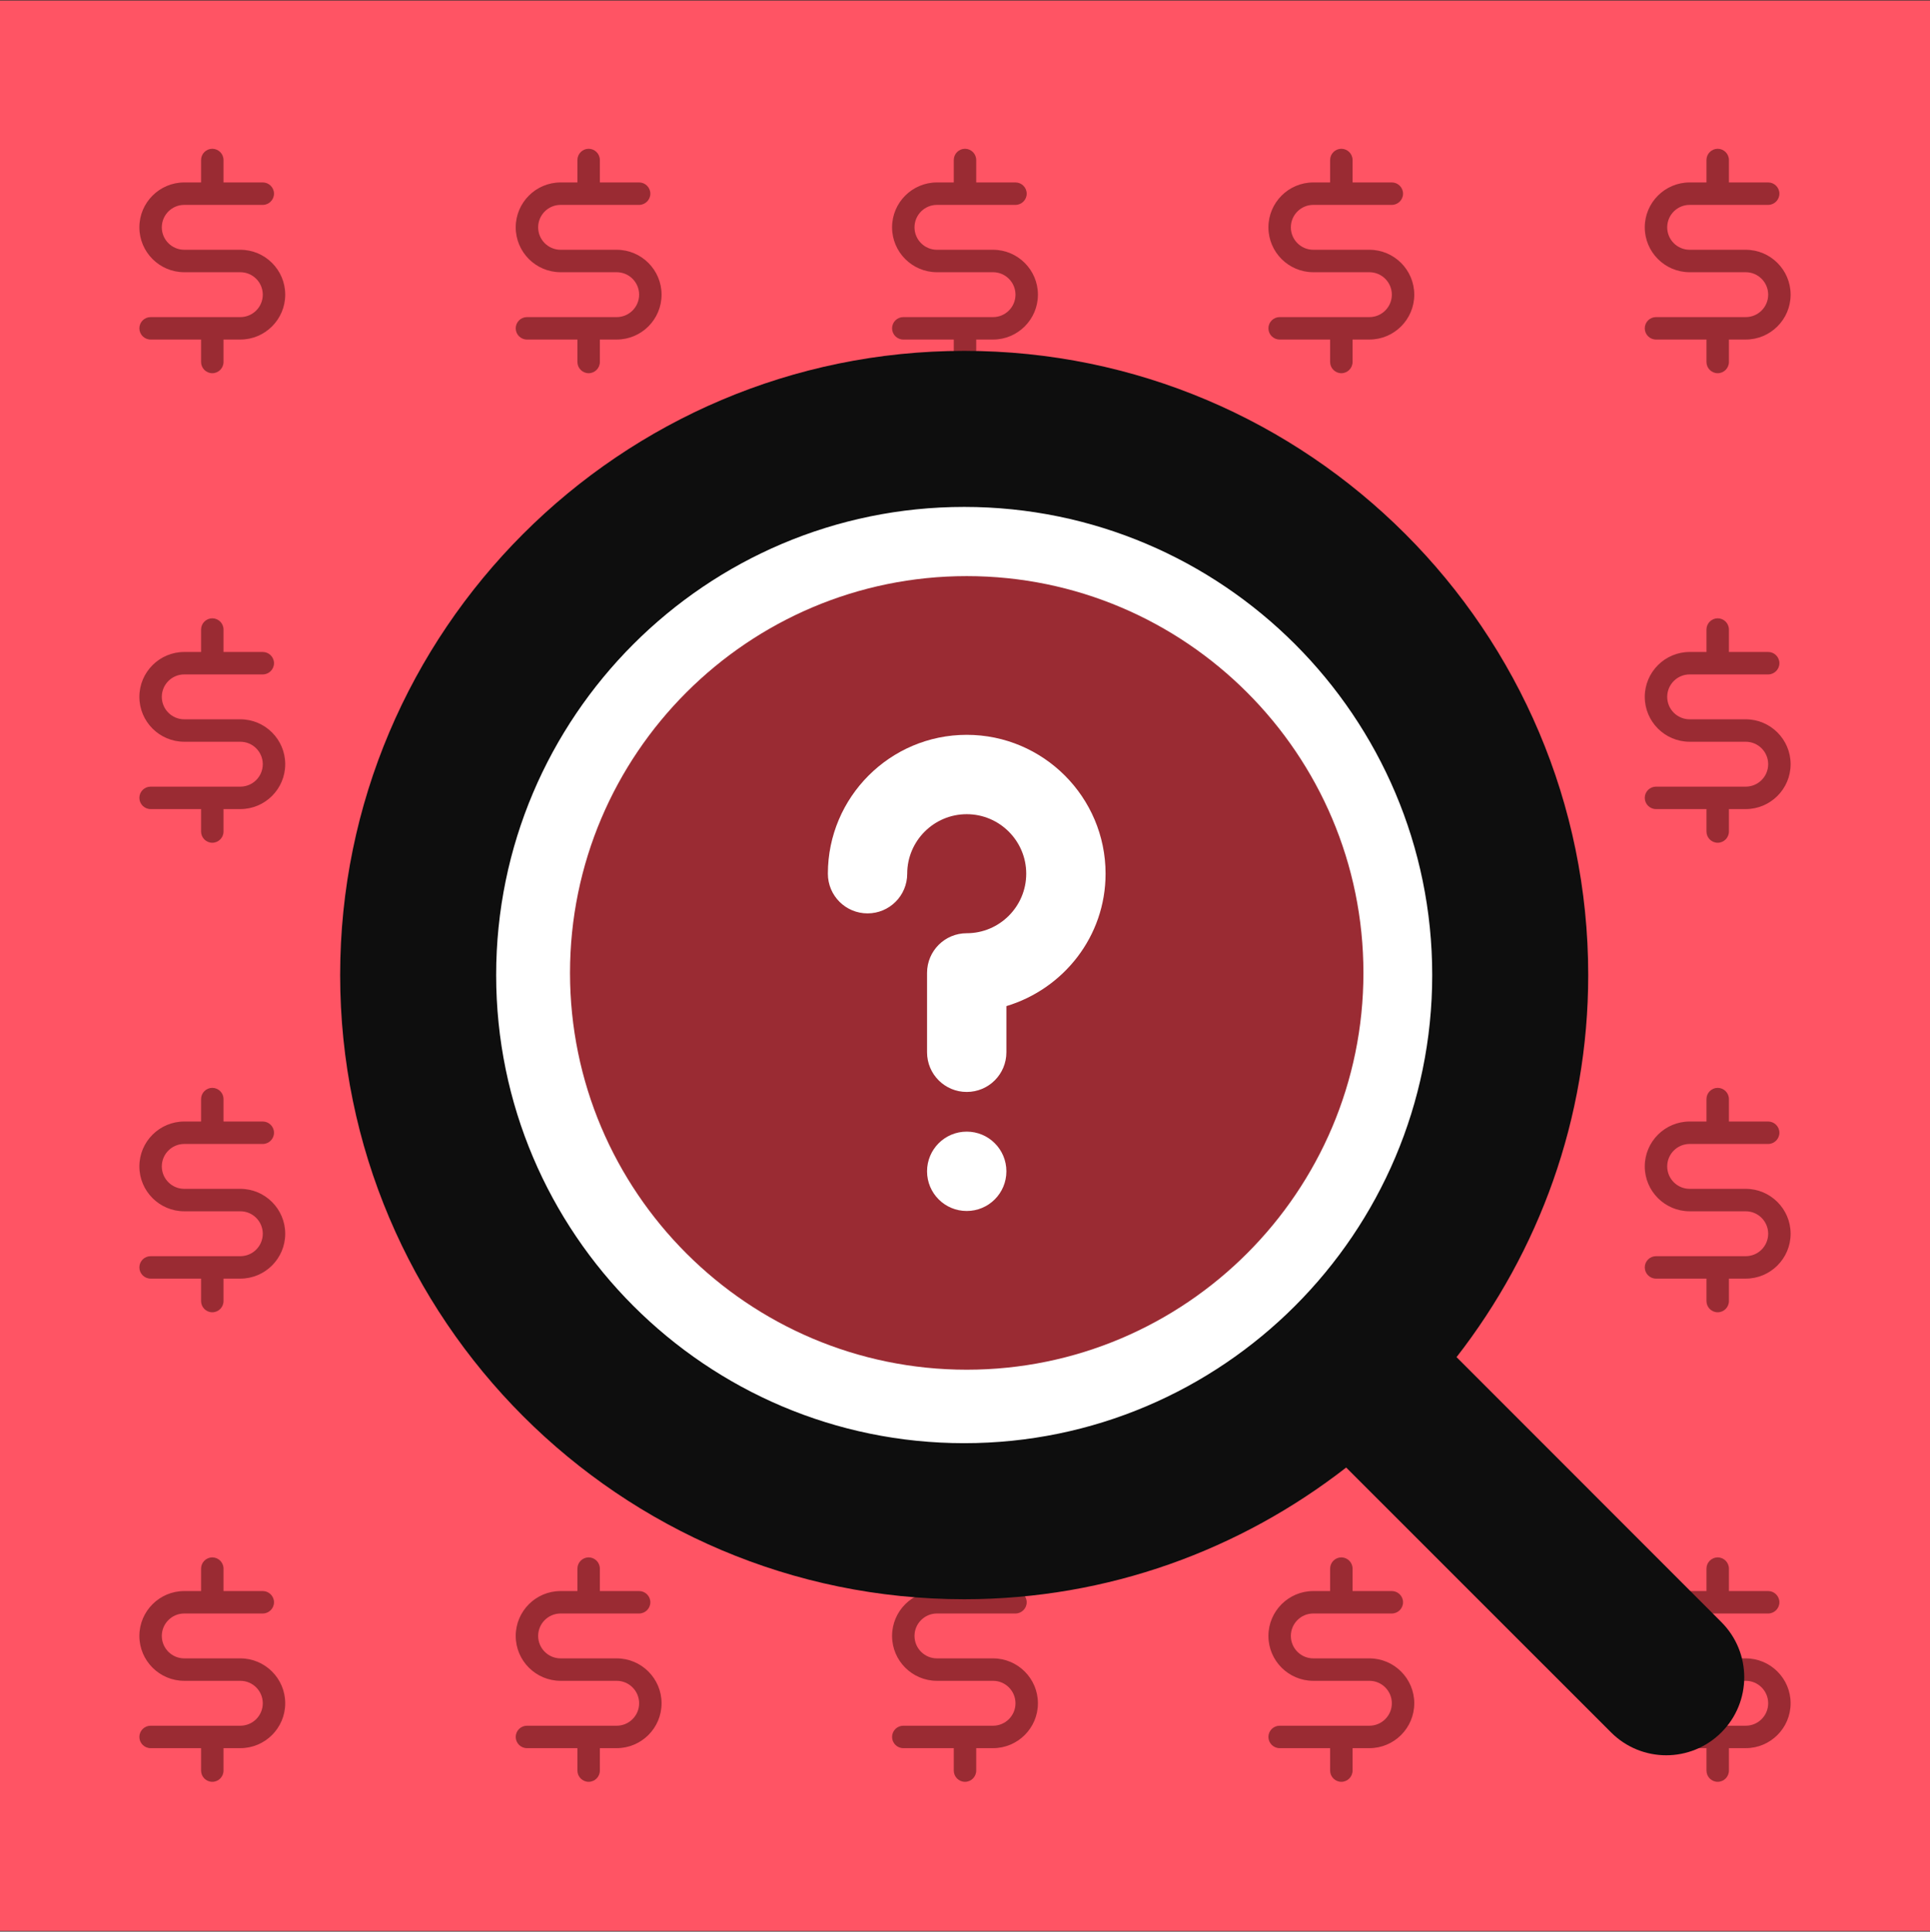 <svg width="1600" height="1601" viewBox="0 0 1600 1601" fill="none" xmlns="http://www.w3.org/2000/svg">
<rect x="0" y="0" width="1600" height="1601" fill="#333333" stroke="none"/>
<g clip-path="url(#clip0_7810_6081)">
<rect y="0.412" width="1600" height="1600" fill="#FF5464"/>
<path d="M152.743 169.814H217.85C222.965 169.814 227.151 165.628 227.151 160.513C227.151 155.397 222.965 151.212 217.85 151.212H185.296V132.61C185.296 127.494 181.111 123.309 175.995 123.309C170.88 123.309 166.695 127.494 166.695 132.61L166.694 151.212H152.743C132.225 151.212 115.539 167.907 115.539 188.416C115.539 208.924 132.225 225.619 152.743 225.619H199.248C209.507 225.619 217.85 233.962 217.85 244.221C217.85 254.48 209.507 262.823 199.248 262.823H124.84C119.725 262.823 115.539 267.009 115.539 272.124C115.539 277.24 119.725 281.425 124.84 281.425H166.694V300.027C166.694 305.143 170.88 309.328 175.995 309.328C181.111 309.328 185.296 305.143 185.296 300.027V281.425H199.248C219.766 281.425 236.452 264.73 236.452 244.221C236.452 223.713 219.766 207.017 199.248 207.017H152.743C142.484 207.017 134.141 198.675 134.141 188.416C134.141 178.157 142.484 169.814 152.743 169.814Z" fill="#9A2B33"/>
<path d="M464.743 169.814H529.85C534.965 169.814 539.151 165.628 539.151 160.513C539.151 155.397 534.965 151.212 529.85 151.212H497.296V132.61C497.296 127.494 493.111 123.309 487.995 123.309C482.88 123.309 478.695 127.494 478.695 132.61L478.694 151.212H464.743C444.225 151.212 427.539 167.907 427.539 188.416C427.539 208.924 444.225 225.619 464.743 225.619H511.248C521.507 225.619 529.85 233.962 529.85 244.221C529.85 254.48 521.507 262.823 511.248 262.823H436.84C431.725 262.823 427.539 267.009 427.539 272.124C427.539 277.24 431.725 281.425 436.84 281.425H478.694V300.027C478.694 305.143 482.88 309.328 487.995 309.328C493.111 309.328 497.296 305.143 497.296 300.027V281.425H511.248C531.766 281.425 548.452 264.73 548.452 244.221C548.452 223.713 531.766 207.017 511.248 207.017H464.743C454.484 207.017 446.141 198.675 446.141 188.416C446.141 178.157 454.484 169.814 464.743 169.814Z" fill="#9A2B33"/>
<path d="M776.743 169.814H841.85C846.965 169.814 851.151 165.628 851.151 160.513C851.151 155.397 846.965 151.212 841.85 151.212H809.296V132.61C809.296 127.494 805.111 123.309 799.995 123.309C794.88 123.309 790.695 127.494 790.695 132.61L790.694 151.212H776.743C756.225 151.212 739.539 167.907 739.539 188.416C739.539 208.924 756.225 225.619 776.743 225.619H823.248C833.507 225.619 841.85 233.962 841.85 244.221C841.85 254.48 833.507 262.823 823.248 262.823H748.84C743.725 262.823 739.539 267.009 739.539 272.124C739.539 277.24 743.725 281.425 748.84 281.425H790.694V300.027C790.694 305.143 794.88 309.328 799.995 309.328C805.111 309.328 809.296 305.143 809.296 300.027V281.425H823.248C843.766 281.425 860.452 264.73 860.452 244.221C860.452 223.713 843.766 207.017 823.248 207.017H776.743C766.484 207.017 758.141 198.675 758.141 188.416C758.141 178.157 766.484 169.814 776.743 169.814Z" fill="#9A2B33"/>
<path d="M1088.74 169.814H1153.85C1158.97 169.814 1163.15 165.628 1163.15 160.513C1163.15 155.397 1158.97 151.212 1153.85 151.212H1121.3V132.61C1121.3 127.494 1117.11 123.309 1112 123.309C1106.88 123.309 1102.69 127.494 1102.69 132.61L1102.69 151.212H1088.74C1068.23 151.212 1051.54 167.907 1051.54 188.416C1051.54 208.924 1068.23 225.619 1088.74 225.619H1135.25C1145.51 225.619 1153.85 233.962 1153.85 244.221C1153.85 254.48 1145.51 262.823 1135.25 262.823H1060.84C1055.72 262.823 1051.54 267.009 1051.54 272.124C1051.54 277.24 1055.72 281.425 1060.84 281.425H1102.69V300.027C1102.69 305.143 1106.88 309.328 1112 309.328C1117.11 309.328 1121.3 305.143 1121.3 300.027V281.425H1135.25C1155.77 281.425 1172.45 264.73 1172.45 244.221C1172.45 223.713 1155.77 207.017 1135.25 207.017H1088.74C1078.48 207.017 1070.14 198.675 1070.14 188.416C1070.14 178.157 1078.48 169.814 1088.74 169.814Z" fill="#9A2B33"/>
<path d="M1400.74 169.814H1465.85C1470.97 169.814 1475.15 165.628 1475.15 160.513C1475.15 155.397 1470.97 151.212 1465.85 151.212H1433.3V132.61C1433.3 127.494 1429.11 123.309 1424 123.309C1418.88 123.309 1414.69 127.494 1414.69 132.61L1414.69 151.212H1400.74C1380.23 151.212 1363.54 167.907 1363.54 188.416C1363.54 208.924 1380.23 225.619 1400.74 225.619H1447.25C1457.51 225.619 1465.85 233.962 1465.85 244.221C1465.85 254.48 1457.51 262.823 1447.25 262.823H1372.84C1367.72 262.823 1363.54 267.009 1363.54 272.124C1363.54 277.24 1367.72 281.425 1372.84 281.425H1414.69V300.027C1414.69 305.143 1418.88 309.328 1424 309.328C1429.11 309.328 1433.3 305.143 1433.3 300.027V281.425H1447.25C1467.77 281.425 1484.45 264.73 1484.45 244.221C1484.45 223.713 1467.77 207.017 1447.25 207.017H1400.74C1390.48 207.017 1382.14 198.675 1382.14 188.416C1382.14 178.157 1390.48 169.814 1400.74 169.814Z" fill="#9A2B33"/>
<path d="M152.743 558.975H217.85C222.965 558.975 227.151 554.789 227.151 549.674C227.151 544.558 222.965 540.373 217.85 540.373H185.296V521.771C185.296 516.655 181.111 512.47 175.995 512.47C170.88 512.47 166.695 516.655 166.695 521.771L166.694 540.373H152.743C132.225 540.373 115.539 557.068 115.539 577.577C115.539 598.085 132.225 614.781 152.743 614.781H199.248C209.507 614.781 217.85 623.124 217.85 633.383C217.85 643.642 209.507 651.985 199.248 651.985H124.84C119.725 651.985 115.539 656.17 115.539 661.286C115.539 666.401 119.725 670.587 124.84 670.587H166.694V689.189C166.694 694.304 170.88 698.49 175.995 698.49C181.111 698.49 185.296 694.304 185.296 689.189V670.587H199.248C219.766 670.587 236.452 653.891 236.452 633.383C236.452 612.874 219.766 596.179 199.248 596.179H152.743C142.484 596.179 134.141 587.836 134.141 577.577C134.141 567.318 142.484 558.975 152.743 558.975Z" fill="#9A2B33"/>
<path d="M464.743 558.975H529.85C534.965 558.975 539.151 554.789 539.151 549.674C539.151 544.558 534.965 540.373 529.85 540.373H497.296V521.771C497.296 516.655 493.111 512.47 487.995 512.47C482.88 512.47 478.695 516.655 478.695 521.771L478.694 540.373H464.743C444.225 540.373 427.539 557.068 427.539 577.577C427.539 598.085 444.225 614.781 464.743 614.781H511.248C521.507 614.781 529.85 623.124 529.85 633.383C529.85 643.642 521.507 651.985 511.248 651.985H436.84C431.725 651.985 427.539 656.17 427.539 661.286C427.539 666.401 431.725 670.587 436.84 670.587H478.694V689.189C478.694 694.304 482.88 698.49 487.995 698.49C493.111 698.49 497.296 694.304 497.296 689.189V670.587H511.248C531.766 670.587 548.452 653.891 548.452 633.383C548.452 612.874 531.766 596.179 511.248 596.179H464.743C454.484 596.179 446.141 587.836 446.141 577.577C446.141 567.318 454.484 558.975 464.743 558.975Z" fill="#9A2B33"/>
<path d="M776.743 558.975H841.85C846.965 558.975 851.151 554.789 851.151 549.674C851.151 544.558 846.965 540.373 841.85 540.373H809.296V521.771C809.296 516.655 805.111 512.47 799.995 512.47C794.88 512.47 790.695 516.655 790.695 521.771L790.694 540.373H776.743C756.225 540.373 739.539 557.068 739.539 577.577C739.539 598.085 756.225 614.781 776.743 614.781H823.248C833.507 614.781 841.85 623.124 841.85 633.383C841.85 643.642 833.507 651.985 823.248 651.985H748.84C743.725 651.985 739.539 656.17 739.539 661.286C739.539 666.401 743.725 670.587 748.84 670.587H790.694V689.189C790.694 694.304 794.88 698.49 799.995 698.49C805.111 698.49 809.296 694.304 809.296 689.189V670.587H823.248C843.766 670.587 860.452 653.891 860.452 633.383C860.452 612.874 843.766 596.179 823.248 596.179H776.743C766.484 596.179 758.141 587.836 758.141 577.577C758.141 567.318 766.484 558.975 776.743 558.975Z" fill="#9A2B33"/>
<path d="M1088.74 558.975H1153.85C1158.97 558.975 1163.15 554.789 1163.15 549.674C1163.15 544.558 1158.97 540.373 1153.85 540.373H1121.3V521.771C1121.3 516.655 1117.11 512.47 1112 512.47C1106.88 512.47 1102.69 516.655 1102.69 521.771L1102.69 540.373H1088.74C1068.23 540.373 1051.54 557.068 1051.54 577.577C1051.54 598.085 1068.23 614.781 1088.74 614.781H1135.25C1145.51 614.781 1153.85 623.124 1153.85 633.383C1153.85 643.642 1145.51 651.985 1135.25 651.985H1060.84C1055.72 651.985 1051.54 656.17 1051.54 661.286C1051.54 666.401 1055.72 670.587 1060.84 670.587H1102.69V689.189C1102.69 694.304 1106.88 698.49 1112 698.49C1117.11 698.49 1121.3 694.304 1121.3 689.189V670.587H1135.25C1155.77 670.587 1172.45 653.891 1172.45 633.383C1172.45 612.874 1155.77 596.179 1135.25 596.179H1088.74C1078.48 596.179 1070.14 587.836 1070.14 577.577C1070.14 567.318 1078.48 558.975 1088.74 558.975Z" fill="#9A2B33"/>
<path d="M1400.74 558.975H1465.85C1470.97 558.975 1475.15 554.789 1475.15 549.674C1475.15 544.558 1470.97 540.373 1465.85 540.373H1433.3V521.771C1433.3 516.655 1429.11 512.47 1424 512.47C1418.88 512.47 1414.69 516.655 1414.69 521.771L1414.69 540.373H1400.74C1380.23 540.373 1363.54 557.068 1363.54 577.577C1363.54 598.085 1380.23 614.781 1400.74 614.781H1447.25C1457.51 614.781 1465.85 623.124 1465.85 633.383C1465.85 643.642 1457.51 651.985 1447.25 651.985H1372.84C1367.72 651.985 1363.54 656.17 1363.54 661.286C1363.54 666.401 1367.72 670.587 1372.84 670.587H1414.69V689.189C1414.69 694.304 1418.88 698.49 1424 698.49C1429.11 698.49 1433.3 694.304 1433.3 689.189V670.587H1447.25C1467.77 670.587 1484.45 653.891 1484.45 633.383C1484.45 612.874 1467.77 596.179 1447.25 596.179H1400.74C1390.48 596.179 1382.14 587.836 1382.14 577.577C1382.14 567.318 1390.48 558.975 1400.74 558.975Z" fill="#9A2B33"/>
<path d="M152.743 948.137H217.85C222.965 948.137 227.151 943.951 227.151 938.836C227.151 933.72 222.965 929.535 217.85 929.535H185.296V910.933C185.296 905.817 181.111 901.632 175.995 901.632C170.88 901.632 166.695 905.817 166.695 910.933L166.694 929.535H152.743C132.225 929.535 115.539 946.23 115.539 966.739C115.539 987.247 132.225 1003.94 152.743 1003.94H199.248C209.507 1003.94 217.85 1012.29 217.85 1022.54C217.85 1032.8 209.507 1041.15 199.248 1041.15H124.84C119.725 1041.15 115.539 1045.33 115.539 1050.45C115.539 1055.56 119.725 1059.75 124.84 1059.75H166.694V1078.35C166.694 1083.47 170.88 1087.65 175.995 1087.65C181.111 1087.65 185.296 1083.47 185.296 1078.35V1059.75H199.248C219.766 1059.75 236.452 1043.05 236.452 1022.54C236.452 1002.04 219.766 985.341 199.248 985.341H152.743C142.484 985.341 134.141 976.998 134.141 966.739C134.141 956.48 142.484 948.137 152.743 948.137Z" fill="#9A2B33"/>
<path d="M464.743 948.137H529.85C534.965 948.137 539.151 943.951 539.151 938.836C539.151 933.72 534.965 929.535 529.85 929.535H497.296V910.933C497.296 905.817 493.111 901.632 487.995 901.632C482.88 901.632 478.695 905.817 478.695 910.933L478.694 929.535H464.743C444.225 929.535 427.539 946.23 427.539 966.739C427.539 987.247 444.225 1003.94 464.743 1003.94H511.248C521.507 1003.94 529.85 1012.29 529.85 1022.54C529.85 1032.8 521.507 1041.15 511.248 1041.15H436.84C431.725 1041.15 427.539 1045.33 427.539 1050.45C427.539 1055.56 431.725 1059.75 436.84 1059.75H478.694V1078.35C478.694 1083.47 482.88 1087.65 487.995 1087.65C493.111 1087.65 497.296 1083.47 497.296 1078.35V1059.75H511.248C531.766 1059.75 548.452 1043.05 548.452 1022.54C548.452 1002.04 531.766 985.341 511.248 985.341H464.743C454.484 985.341 446.141 976.998 446.141 966.739C446.141 956.48 454.484 948.137 464.743 948.137Z" fill="#9A2B33"/>
<path d="M776.743 948.137H841.85C846.965 948.137 851.151 943.951 851.151 938.836C851.151 933.72 846.965 929.535 841.85 929.535H809.296V910.933C809.296 905.817 805.111 901.632 799.995 901.632C794.88 901.632 790.695 905.817 790.695 910.933L790.694 929.535H776.743C756.225 929.535 739.539 946.23 739.539 966.739C739.539 987.247 756.225 1003.94 776.743 1003.94H823.248C833.507 1003.94 841.85 1012.29 841.85 1022.54C841.85 1032.8 833.507 1041.15 823.248 1041.15H748.84C743.725 1041.15 739.539 1045.33 739.539 1050.45C739.539 1055.56 743.725 1059.75 748.84 1059.75H790.694V1078.35C790.694 1083.47 794.88 1087.65 799.995 1087.65C805.111 1087.65 809.296 1083.47 809.296 1078.35V1059.75H823.248C843.766 1059.75 860.452 1043.05 860.452 1022.54C860.452 1002.04 843.766 985.341 823.248 985.341H776.743C766.484 985.341 758.141 976.998 758.141 966.739C758.141 956.48 766.484 948.137 776.743 948.137Z" fill="#9A2B33"/>
<path d="M1088.74 948.137H1153.85C1158.97 948.137 1163.15 943.951 1163.15 938.836C1163.15 933.72 1158.97 929.535 1153.85 929.535H1121.3V910.933C1121.3 905.817 1117.11 901.632 1112 901.632C1106.88 901.632 1102.69 905.817 1102.69 910.933L1102.69 929.535H1088.74C1068.23 929.535 1051.54 946.23 1051.54 966.739C1051.54 987.247 1068.23 1003.94 1088.74 1003.94H1135.25C1145.51 1003.94 1153.85 1012.29 1153.85 1022.54C1153.85 1032.8 1145.51 1041.15 1135.25 1041.15H1060.84C1055.72 1041.15 1051.54 1045.33 1051.54 1050.45C1051.54 1055.56 1055.72 1059.75 1060.84 1059.75H1102.69V1078.35C1102.69 1083.47 1106.88 1087.65 1112 1087.65C1117.11 1087.65 1121.3 1083.47 1121.3 1078.35V1059.75H1135.25C1155.77 1059.75 1172.45 1043.05 1172.45 1022.54C1172.45 1002.04 1155.77 985.341 1135.25 985.341H1088.74C1078.48 985.341 1070.14 976.998 1070.14 966.739C1070.14 956.48 1078.48 948.137 1088.74 948.137Z" fill="#9A2B33"/>
<path d="M1400.74 948.137H1465.85C1470.97 948.137 1475.15 943.951 1475.15 938.836C1475.15 933.72 1470.97 929.535 1465.85 929.535H1433.3V910.933C1433.3 905.817 1429.11 901.632 1424 901.632C1418.88 901.632 1414.69 905.817 1414.69 910.933L1414.69 929.535H1400.74C1380.23 929.535 1363.54 946.23 1363.54 966.739C1363.54 987.247 1380.23 1003.94 1400.74 1003.94H1447.25C1457.51 1003.94 1465.85 1012.29 1465.85 1022.54C1465.85 1032.8 1457.51 1041.15 1447.25 1041.15H1372.84C1367.72 1041.15 1363.54 1045.33 1363.54 1050.45C1363.54 1055.56 1367.72 1059.75 1372.84 1059.75H1414.69V1078.35C1414.69 1083.47 1418.88 1087.65 1424 1087.65C1429.11 1087.65 1433.3 1083.47 1433.3 1078.35V1059.75H1447.25C1467.77 1059.75 1484.45 1043.05 1484.45 1022.54C1484.45 1002.04 1467.77 985.341 1447.25 985.341H1400.74C1390.48 985.341 1382.14 976.998 1382.14 966.739C1382.14 956.48 1390.48 948.137 1400.74 948.137Z" fill="#9A2B33"/>
<path d="M152.743 1337.3H217.85C222.965 1337.3 227.151 1333.11 227.151 1328C227.151 1322.88 222.965 1318.7 217.85 1318.7H185.296V1300.09C185.296 1294.98 181.111 1290.79 175.995 1290.79C170.88 1290.79 166.695 1294.98 166.695 1300.09L166.694 1318.7H152.743C132.225 1318.7 115.539 1335.39 115.539 1355.9C115.539 1376.41 132.225 1393.1 152.743 1393.1H199.248C209.507 1393.1 217.85 1401.45 217.85 1411.71C217.85 1421.97 209.507 1430.31 199.248 1430.31H124.84C119.725 1430.31 115.539 1434.49 115.539 1439.61C115.539 1444.73 119.725 1448.91 124.84 1448.91H166.694V1467.51C166.694 1472.63 170.88 1476.81 175.995 1476.81C181.111 1476.81 185.296 1472.63 185.296 1467.51V1448.91H199.248C219.766 1448.91 236.452 1432.22 236.452 1411.71C236.452 1391.2 219.766 1374.5 199.248 1374.5H152.743C142.484 1374.5 134.141 1366.16 134.141 1355.9C134.141 1345.64 142.484 1337.3 152.743 1337.3Z" fill="#9A2B33"/>
<path d="M464.743 1337.3H529.85C534.965 1337.3 539.151 1333.11 539.151 1328C539.151 1322.88 534.965 1318.7 529.85 1318.7H497.296V1300.09C497.296 1294.98 493.111 1290.79 487.995 1290.79C482.88 1290.79 478.695 1294.98 478.695 1300.09L478.694 1318.7H464.743C444.225 1318.7 427.539 1335.39 427.539 1355.9C427.539 1376.41 444.225 1393.1 464.743 1393.1H511.248C521.507 1393.1 529.85 1401.45 529.85 1411.71C529.85 1421.97 521.507 1430.31 511.248 1430.31H436.84C431.725 1430.31 427.539 1434.49 427.539 1439.61C427.539 1444.73 431.725 1448.91 436.84 1448.91H478.694V1467.51C478.694 1472.63 482.88 1476.81 487.995 1476.81C493.111 1476.81 497.296 1472.63 497.296 1467.51V1448.91H511.248C531.766 1448.91 548.452 1432.22 548.452 1411.71C548.452 1391.2 531.766 1374.5 511.248 1374.5H464.743C454.484 1374.5 446.141 1366.16 446.141 1355.9C446.141 1345.64 454.484 1337.3 464.743 1337.3Z" fill="#9A2B33"/>
<path d="M776.743 1337.3H841.85C846.965 1337.3 851.151 1333.11 851.151 1328C851.151 1322.88 846.965 1318.7 841.85 1318.7H809.296V1300.09C809.296 1294.98 805.111 1290.79 799.995 1290.79C794.88 1290.79 790.695 1294.98 790.695 1300.09L790.694 1318.7H776.743C756.225 1318.7 739.539 1335.39 739.539 1355.9C739.539 1376.41 756.225 1393.1 776.743 1393.1H823.248C833.507 1393.1 841.85 1401.45 841.85 1411.71C841.85 1421.97 833.507 1430.31 823.248 1430.31H748.84C743.725 1430.31 739.539 1434.49 739.539 1439.61C739.539 1444.73 743.725 1448.91 748.84 1448.91H790.694V1467.51C790.694 1472.63 794.88 1476.81 799.995 1476.81C805.111 1476.81 809.296 1472.63 809.296 1467.51V1448.91H823.248C843.766 1448.91 860.452 1432.22 860.452 1411.71C860.452 1391.2 843.766 1374.5 823.248 1374.5H776.743C766.484 1374.5 758.141 1366.16 758.141 1355.9C758.141 1345.64 766.484 1337.3 776.743 1337.3Z" fill="#9A2B33"/>
<path d="M1088.74 1337.3H1153.85C1158.97 1337.3 1163.15 1333.11 1163.15 1328C1163.15 1322.88 1158.97 1318.7 1153.85 1318.7H1121.3V1300.09C1121.3 1294.98 1117.11 1290.79 1112 1290.79C1106.88 1290.79 1102.69 1294.98 1102.69 1300.09L1102.69 1318.7H1088.74C1068.23 1318.7 1051.54 1335.39 1051.54 1355.9C1051.54 1376.41 1068.23 1393.1 1088.74 1393.1H1135.25C1145.51 1393.1 1153.85 1401.45 1153.85 1411.71C1153.85 1421.97 1145.51 1430.31 1135.25 1430.31H1060.84C1055.72 1430.31 1051.54 1434.49 1051.54 1439.61C1051.54 1444.73 1055.72 1448.91 1060.84 1448.91H1102.69V1467.51C1102.69 1472.63 1106.88 1476.81 1112 1476.81C1117.11 1476.81 1121.3 1472.63 1121.3 1467.51V1448.91H1135.25C1155.77 1448.91 1172.45 1432.22 1172.45 1411.71C1172.45 1391.2 1155.77 1374.5 1135.25 1374.5H1088.74C1078.48 1374.5 1070.14 1366.16 1070.14 1355.9C1070.14 1345.64 1078.48 1337.3 1088.74 1337.3Z" fill="#9A2B33"/>
<path d="M1400.74 1337.3H1465.85C1470.97 1337.3 1475.15 1333.11 1475.15 1328C1475.15 1322.88 1470.97 1318.7 1465.85 1318.7H1433.3V1300.09C1433.3 1294.98 1429.11 1290.79 1424 1290.79C1418.88 1290.79 1414.69 1294.98 1414.69 1300.09L1414.69 1318.7H1400.74C1380.23 1318.7 1363.54 1335.39 1363.54 1355.9C1363.54 1376.41 1380.23 1393.1 1400.74 1393.1H1447.25C1457.51 1393.1 1465.85 1401.45 1465.85 1411.71C1465.85 1421.97 1457.51 1430.31 1447.25 1430.31H1372.84C1367.72 1430.31 1363.54 1434.49 1363.54 1439.61C1363.54 1444.73 1367.72 1448.91 1372.84 1448.91H1414.69V1467.51C1414.69 1472.63 1418.88 1476.81 1424 1476.81C1429.11 1476.81 1433.3 1472.63 1433.3 1467.51V1448.91H1447.25C1467.77 1448.91 1484.45 1432.22 1484.45 1411.71C1484.45 1391.2 1467.77 1374.5 1447.25 1374.5H1400.74C1390.48 1374.5 1382.14 1366.16 1382.14 1355.9C1382.14 1345.64 1390.48 1337.3 1400.74 1337.3Z" fill="#9A2B33"/>
<circle cx="808.126" cy="788.54" r="162.704" fill="white"/>
<circle cx="802.756" cy="809.992" r="493.584" fill="white"/>
<path d="M411.326 808.145C411.326 594.163 585.344 420.145 799.326 420.145C1013.31 420.145 1187.33 594.163 1187.33 808.145C1187.33 1022.13 1013.31 1196.14 799.326 1196.14C585.344 1196.14 411.326 1022.13 411.326 808.145ZM1427.04 1344.43L1207.5 1124.82C1275.6 1037.26 1316.66 927.52 1316.66 808.145C1316.66 522.9 1084.57 290.812 799.326 290.812C514.081 290.812 281.992 522.9 281.992 808.145C281.992 1093.39 514.081 1325.48 799.326 1325.48C918.7 1325.48 1028.44 1284.41 1116 1216.32L1335.61 1435.86C1348.22 1448.47 1364.77 1454.81 1381.33 1454.81C1397.88 1454.81 1414.43 1448.47 1427.04 1435.86C1452.33 1410.58 1452.33 1369.71 1427.04 1344.43Z" fill="#0E0E0E"/>
<path d="M834.315 833.894V872.143C834.315 890.329 819.614 905.03 801.427 905.03C783.24 905.03 768.539 890.329 768.539 872.143V806.367C768.539 788.181 783.24 773.48 801.427 773.48C828.625 773.48 850.758 751.346 850.758 724.148C850.758 696.95 828.625 674.817 801.427 674.817C774.229 674.817 752.096 696.95 752.096 724.148C752.096 742.335 737.395 757.036 719.208 757.036C701.021 757.036 686.32 742.335 686.32 724.148C686.32 660.675 737.954 609.042 801.427 609.042C864.9 609.042 916.534 660.675 916.534 724.148C916.534 776.111 881.673 819.621 834.315 833.894ZM801.427 1003.69C783.24 1003.69 768.539 988.992 768.539 970.806C768.539 952.619 783.24 937.918 801.427 937.918C819.614 937.918 834.315 952.619 834.315 970.806C834.315 988.992 819.614 1003.69 801.427 1003.69ZM801.427 477.491C620.085 477.491 472.551 625.025 472.551 806.367C472.551 987.71 620.085 1135.24 801.427 1135.24C982.769 1135.24 1130.3 987.71 1130.3 806.367C1130.3 625.025 982.769 477.491 801.427 477.491Z" fill="#9A2B33"/>
</g>
<defs>
<clipPath id="clip0_7810_6081">
<rect y="0.412" width="1600" height="1600" fill="white"/>
</clipPath>
</defs>
</svg>
